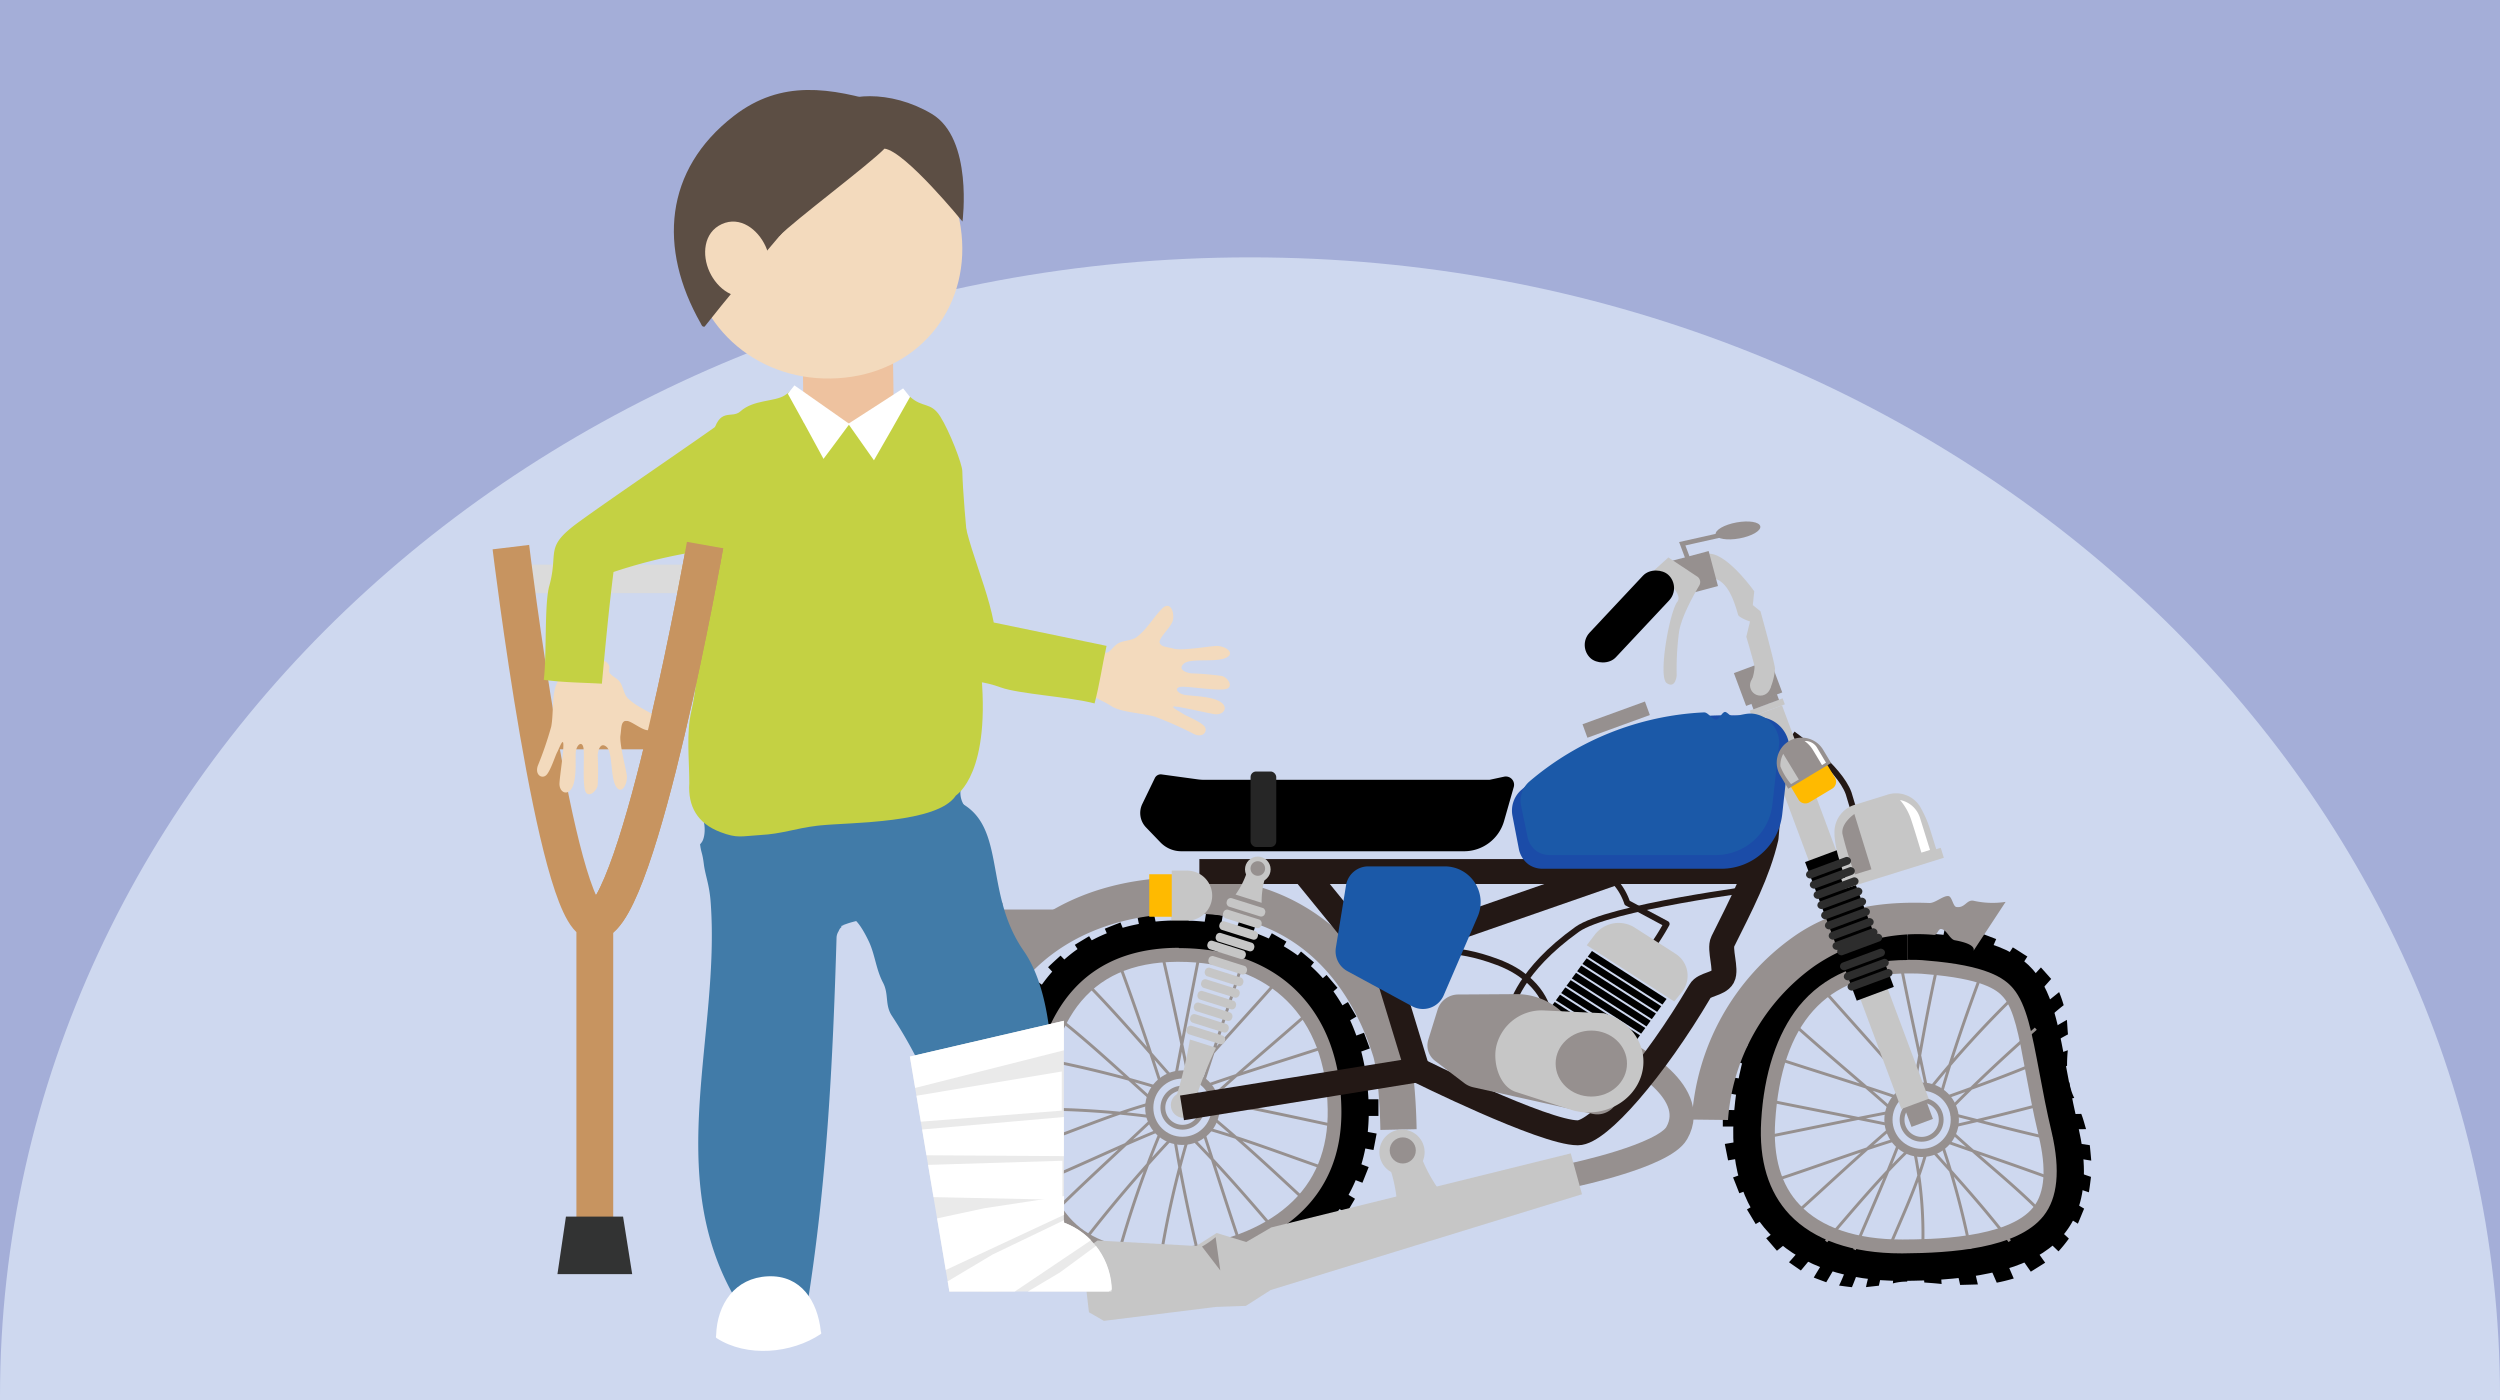 <svg xmlns="http://www.w3.org/2000/svg" width="400" height="224" viewBox="0 0 400 224"><defs><clipPath id="a"><path d="M170.25 195.62v-32.3l-24.67 5.73 6.32 37.59h26a11.8 11.8 0 00-7.65-11.02z" fill="none"/></clipPath><style>.aa,.d,.f,.g,.i,.k{fill:none}.d,.k{stroke:#231815}.aa,.d,.k{stroke-linejoin:round}.d{stroke-width:.97px}.f,.g,.i{stroke:#96908f;stroke-miterlimit:10}.f{stroke-width:1.31px}.g{stroke-width:.77px}.h{fill:#96908f}.i{stroke-width:.47px}.j{fill:#c6c6c6}.k{stroke-width:3.99px}.n{fill:#ffba00}.o{fill:#1b59a8}.q{fill:#fff}.r{fill:#2d2d2d}.v{fill:#417ba8}.w{fill:#c4d143}.y{fill:#f3dabd}.z{fill:#5c4e44}.aa{stroke:#c79460;stroke-width:5.89px}.ae{fill:#eaeaea}</style></defs><path fill="#a4aed8" d="M0 0h400v224H0z"/><path d="M400 224v-.55c0-100.67-89.54-182.27-200-182.27S0 122.78 0 223.45v.55z" fill="#ced8ef"/><path class="d" d="M286.85 117.45s7.45 5.31 8.93 9.48l2.22 7.41"/><path d="M251.69 188s14.51-3.05 16.59-6.71c4-7-8.59-13-8.59-13" stroke-width="3.86" stroke="#96908f" stroke-miterlimit="10" fill="none"/><path class="d" d="M247.73 162s-.67-5.25-8.08-8.05-11.17-1.53-11.17-1.53"/><path class="d" d="M281.63 142.06s-24.33 3.09-29.29 6.64c-9.32 6.67-10.45 12.41-10.45 12.41"/><path class="d" d="M264.1 151.83a35.34 35.34 0 002.55-4l-6.3-3.37s-1.35-4.58-5.11-5"/><circle class="f" cx="307.46" cy="179.16" r="5.31"/><circle class="g" cx="307.46" cy="179.16" r="3.13"/><circle class="f" cx="189.19" cy="177.23" r="5.31"/><circle class="g" cx="189.19" cy="177.23" r="3.13"/><path class="h" d="M188.58 153.89c14.69 0 23.61 8.82 23.85 23.59.11 6.44-2 11.62-6.35 15.42s-10.39 6-17.87 6.79c-1.2.12-2.38.19-3.51.19-5.71 0-10.1-1.52-13.06-4.51-3.17-3.21-4.74-8.15-4.66-14.7.09-8.31 2-15.1 5.36-19.65 3.57-4.74 8.78-7.07 15.93-7.13h.31m0-6h-.36c-19 .16-27.05 14.36-27.26 32.73-.19 16.82 9.24 25.29 23.74 25.29q2 0 4.11-.21c16.81-1.7 29.93-10.9 29.64-28.3s-11.07-29.51-29.87-29.51z"/><path d="M188.61 151.7c8 0 14.58 2.46 19.11 7.11s6.78 11 6.9 18.63c.12 7.1-2.26 12.84-7.07 17.09-4.57 4-11.19 6.58-19.14 7.36a35.45 35.45 0 01-3.65.19c-6.33 0-11.25-1.73-14.64-5.15-3.61-3.63-5.4-9.11-5.34-16.28.09-10.73 3.26-28.77 23.47-29h.36m0-4.38h-.4c-19.34.18-27.65 14.62-27.81 33.3-.14 17.15 9.53 25.84 24.36 25.84q2 0 4.08-.21c17.11-1.69 30.44-11.19 30.16-28.88s-11.29-30.05-30.39-30.05z"/><path d="M190.2 148.52h-2.69v-2.63l2.69-.07c-.03.94-.02 1.82 0 2.7zm-5.03.31l-2.63.52c-.18-.86-.36-1.71-.53-2.57l2.63-.52c.18.85.36 1.74.53 2.57zm-4.9 1.17l-2.5 1c-.32-.8-.65-1.61-1-2.41l2.5-1zm-4.61 2l-2.28 1.37-1.41-2.2 2.29-1.38c.46.74.93 1.47 1.4 2.21zm-4.17 2.8l-2 1.87c-.61-.64-1.2-1.28-1.8-1.92.65-.63 1.32-1.24 2-1.85.62.63 1.21 1.27 1.8 1.9zm-3.55 3.65c-.57.76-1.06 1.57-1.57 2.37-.71-.49-1.41-1-2.11-1.5.52-.8 1-1.61 1.58-2.39zm-2.72 4.71c-.37 1-.75 1.89-1.08 2.85-.8-.39-1.61-.77-2.41-1.17.36-.94.73-1.87 1.1-2.8.8.38 1.58.76 2.39 1.12zm-1.79 5.47c-.2 1-.37 2.05-.55 3.08-.88-.24-1.75-.48-2.62-.74.2-1 .38-2 .58-3 .86.21 1.72.44 2.59.66zm-.81 5.78c0 1 0 2-.06 3-.95-.17-1.89-.34-2.84-.46.11-1 .16-1.89.19-2.84zm-.29 5.26a45.6 45.6 0 01-.25 2.35c-.89 0-1.77.1-2.66.13l.21-2.36zm-.33 4.39c0 .77.05 1.54.07 2.31-.84.21-1.7.39-2.55.57-.05-.78-.09-1.55-.14-2.33zm.31 4.34c.17.76.34 1.52.52 2.28l-2.4 1c-.2-.76-.38-1.52-.57-2.28.82-.35 1.64-.66 2.45-1zm1.19 4.27c.35.74.69 1.47 1 2.21-.7.47-1.42.92-2.13 1.38-.38-.73-.74-1.48-1.1-2.21zm2.23 4.08c.53.66 1.07 1.32 1.6 2l-1.86 1.76-1.62-2zm3.2 3.57c.72.5 1.43 1 2.16 1.5l-1.51 2.09c-.73-.49-1.46-1-2.14-1.52zm4.23 2.6l2.47.93c-.39.81-.76 1.62-1.14 2.42-.83-.31-1.64-.66-2.46-1zm4.71 1.57l2.57.45c-.24.89-.49 1.77-.73 2.66l-2.56-.53zm4.84.65h2.6c-.11.92-.2 1.84-.3 2.76h-2.58c.09-.9.19-1.85.28-2.76zm4.87-.22c.85-.16 1.71-.25 2.57-.35 0 .93.08 1.86.13 2.79-.86.08-1.71.18-2.56.31-.04-.92-.09-1.83-.14-2.75zm4.81-.8a24.33 24.33 0 012.53-.57c.19.92.38 1.83.56 2.74a24.59 24.59 0 00-2.52.54zm4.76-1.12c.82-.27 1.64-.5 2.48-.72l1 2.58-2.46.72c-.38-.83-.7-1.69-1.02-2.58zm4.63-1.4l2.38-.95 1.32 2.34c-.79.33-1.58.65-2.36 1zm4.4-1.97l2.17-1.39 1.62 2c-.7.5-1.41 1-2.12 1.45zm3.91-2.88c.59-.67 1.16-1.36 1.73-2 .66.57 1.31 1.15 2 1.72l-1.76 2zm3.1-3.97l1.37-2.32 2.24 1.34c-.45.77-.91 1.54-1.36 2.32zm2.39-4.46c.31-.84.63-1.68.95-2.52l2.46.93-1 2.51zm1.59-4.79c.17-.88.33-1.76.5-2.64l2.59.48c-.16.87-.33 1.75-.5 2.63zm.73-4.98v-2.67h2.65v2.67zm-.17-5c-.15-.88-.3-1.75-.46-2.62l2.62-.47c.15.88.31 1.75.46 2.63zm-1.07-4.89c-.3-.83-.61-1.67-.92-2.5l2.5-.92.93 2.51zm-1.93-4.66l-1.36-2.31 2.3-1.36c.45.78.91 1.55 1.36 2.32zm-2.73-4.2l-1.75-2.07 2-1.74 1.75 2.06zm-3.45-3.75l-2.08-1.74 1.69-2.07 2.08 1.74zm-4.02-3.05l-2.34-1.35c.43-.78.86-1.56 1.3-2.33l2.34 1.34c-.44.73-.83 1.51-1.3 2.34zm-4.53-2.4l-2.53-.91.87-2.51 2.54.89c-.26.85-.55 1.69-.88 2.53zm-4.79-1.5l-2.66-.42c.15-.87.29-1.75.43-2.62l2.65.42z"/><path class="i" d="M188 182.44c1 6 2.23 11.95 3.63 17.88M190 182.31a152.91 152.91 0 00-4.3 19m5.03-19.22c4.59 4.72 8.89 9.61 13.14 14.64m-11.34-15.67c1.93 5.88 3.79 11.79 5.77 17.65m-5.25-18.16c6.48 1.84 12.76 4.28 19.12 6.47m-18.09-8.16c5.18 4.29 10.07 8.88 15 13.46m-14.82-14.16c6.57-1.5 13.21-2.68 19.82-4m-19.83 1.99c6.62 1.24 13.21 2.67 19.8 4.09m-19.99-4.79c4.93-4.54 10.1-8.8 15.11-13.25M193 173.71c6.36-2.24 12.81-4.18 19.22-6.28m-19.69 5.77c2.05-6.38 4.21-12.73 6.27-19.11m-8 18.12c4.33-5.11 8.91-10 13.33-15M190.11 172c-1.35-6.56-2.71-13.12-4.23-19.64m2.25 19.74c1.25-6.6 2.56-13.19 3.84-19.79m-4.53 20.01c-4.42-5-8.81-10.12-13.5-14.92m11.78 16.03c-2.07-6.41-4.24-12.78-6.58-19.1m6.07 19.67a180.56 180.56 0 00-18.28-4.51m17.27 6.37c-4.92-4.37-9.72-8.93-14.91-13M184 176.6c-6.35 1.76-12.34 4.42-18.56 6.55m18.56-4.5a143 143 0 00-18-1.2m18.12 1.89c-5.26 5-10.68 9.86-15.83 15M185.06 181c-6.38 2.61-12.58 5.62-18.95 8.26m19.44-7.78a166.61 166.61 0 00-6.67 19.42m8.39-18.57q-7.47 8-14.11 16.61"/><path class="h" d="M305.25 149.75v6c.95 0 1.95 0 3 .12 8.79.71 11.22 2.43 12.28 3.67 1.73 2 2.48 6.08 3.51 11.7.57 3.07 1.21 6.54 2.15 10.5 1.26 5.24 1 9.08-.85 11.4-4 5.08-16.63 5.15-20.79 5.18h-.25c-7.29 0-12.94-1.92-16.35-5.55-3-3.15-4.28-7.63-3.92-13.32 1-15.73 8.15-23.7 21.26-23.7v-6m0 0c-19.19 0-26.29 14-27.26 29.34-1 16.14 9.32 25.27 26.27 25.27h.29c17.11-.11 32.35-3.5 27.46-24s-1.51-28.71-23.31-30.47c-1.2-.09-2.34-.14-3.45-.14z"/><path d="M305.28 149.19v4.38c1 0 2 0 3 .12 9.56.76 12.42 2.79 13.83 4.47 2.15 2.56 3 7.12 4.19 13.43.53 2.86 1.14 6.1 2 9.71 1.37 5.95.92 10.4-1.33 13.24-4.16 5.27-14.83 5.94-22.5 6h-.27c-7.86 0-14-2.14-17.85-6.19-3.4-3.61-4.94-8.66-4.56-15 .44-7.61 2.53-13.95 6-18.31 4-4.94 9.83-7.44 17.45-7.44v-4.38m0 0c-19.42 0-26.94 14.24-27.86 29.88-1 16.42 9.51 25.84 26.79 25.84h.3c17.46-.11 32.87-3.67 28.07-24.59s-2-29.26-23.92-31c-1.17-.09-2.29-.14-3.38-.14z"/><path d="M308.45 150.17h-2.66l.06-2.63h2.65c-.02.87-.04 1.75-.05 2.63zm-4.96.15l-2.58.46-.42-2.62c.86-.16 1.72-.3 2.59-.45.13.87.27 1.74.41 2.61zm-4.79 1.1c-.82.31-1.63.64-2.44 1-.3-.84-.59-1.67-.88-2.51l2.45-1zm-4.52 2.01c-.74.48-1.49.95-2.25 1.42l-1.31-2.34 2.27-1.39zm-4.18 2.81c-.69.59-1.38 1.17-2.08 1.74l-1.66-2c.69-.57 1.37-1.17 2-1.76zm-3.76 3.41l-1.78 2.06-2-1.71 1.79-2.06zm-3.24 3.98l-1.41 2.27-2.3-1.34 1.42-2.28zm-2.42 4.37l-1 2.46-2.52-.92 1-2.47zm-1.58 4.7c-.16.86-.31 1.73-.46 2.59l-2.65-.48c.15-.86.31-1.73.47-2.59zm-.68 4.91v2.64h-2.67v-2.65zm.28 4.98l.51 2.63-2.62.44c-.17-.88-.35-1.75-.52-2.63zm1.17 4.91c.32.85.65 1.69 1 2.54l-2.48.88c-.33-.84-.65-1.68-1-2.53zm2.02 4.69l1.39 2.36c-.76.43-1.52.86-2.27 1.3-.46-.78-.93-1.56-1.4-2.34zm2.78 4.32l1.74 2-2 1.61-1.72-2c.66-.47 1.32-1.05 1.98-1.61zm3.36 3.49l1.89 1.28c-.57.65-1.12 1.34-1.68 2-.63-.44-1.27-.87-1.9-1.32.57-.62 1.13-1.27 1.69-1.96zm3.61 2.18c.67.23 1.32.47 2 .69-.44.77-.89 1.53-1.34 2.29-.66-.24-1.33-.49-2-.75.43-.75.9-1.48 1.34-2.23zm3.77 1.04l2 .17c-.33.85-.64 1.71-1 2.56-.69-.07-1.38-.17-2.06-.26.41-.82.75-1.69 1.06-2.47zm3.85.12l2.08-.29c-.21.89-.43 1.77-.62 2.66l-2.06.23c.16-.87.44-1.74.6-2.6zm3.95-.66a9.89 9.89 0 012.2-.51c0 1-.07 1.93-.16 2.89a8.09 8.09 0 00-2.29.29c.07-.89.14-1.78.25-2.67zm4.55-.25c.95.11 1.89.22 2.83.39.06.87.1 1.75.17 2.62-.92-.11-1.85-.17-2.77-.24-.08-.93-.15-1.85-.23-2.77zm5.34.62h2.89c.19.82.37 1.64.57 2.46l-2.84.08c-.17-.83-.38-1.68-.62-2.54zm5.45-.19l2.75-.62 1 2.32c-.9.26-1.79.49-2.72.67zm5.03-1.47a14.19 14.19 0 002.33-1.36c.48.67.94 1.35 1.42 2l-2.3 1.44zm4.1-2.89a16.45 16.45 0 001.58-2.05l1.86 1.72a21.85 21.85 0 01-1.66 2.05zm2.74-4.04c.32-.79.63-1.59.93-2.39l2.21 1.31c-.34.8-.66 1.61-1 2.41zm1.46-4.54c.12-.82.21-1.64.29-2.47l2.49.85c-.11.82-.2 1.65-.34 2.47-.81-.28-1.64-.54-2.44-.85zm.27-4.64c-.09-.81-.21-1.63-.32-2.45l2.64.4c.08.82.16 1.64.23 2.47-.85-.14-1.7-.27-2.55-.42zm-.89-4.58c-.31-.8-.63-1.6-.88-2.42l2.72-.06c.32.78.52 1.63.77 2.44zm-1.93-4.52a6.25 6.25 0 01-1.13-2.43c1-.21 2-.38 3-.57a8.39 8.39 0 00.78 2.49zm-.99-4.71c0-.85.12-1.69.23-2.53.79-.31 1.58-.61 2.38-.9a22.94 22.94 0 00-.12 2.49c-.84.29-1.67.61-2.49.94zm.35-4.68v-2.38c.7-.42 1.4-.83 2.11-1.23.08.78.09 1.55.18 2.32-.79.41-1.53.85-2.29 1.29zm-.33-4.36a16 16 0 00-.7-2.16c.62-.52 1.26-1 1.9-1.54a21.7 21.7 0 01.73 2.1c-.66.51-1.29 1.05-1.93 1.6zm-1.76-3.92c-.56-.62-1.11-1.24-1.67-1.85.58-.62 1.15-1.25 1.72-1.87l1.64 1.84c-.56.62-1.12 1.26-1.69 1.88zm-3.5-3.31c-.79-.5-1.6-1-2.41-1.44.49-.73 1-1.46 1.46-2.18.79.46 1.56 1 2.33 1.46zm-4.65-2.53l-2.57-1c.33-.81.64-1.62 1-2.42l2.61 1zm-4.9-1.67c-.88-.19-1.77-.37-2.66-.54.17-.86.34-1.72.52-2.58l2.67.55c-.18.83-.35 1.68-.53 2.57z"/><path class="i" d="M306.29 184a65.84 65.84 0 011.36 15.33m.64-15.33c-1.48 5.51-3.85 10.47-6.06 15.7m6.77-15.82c4.33 4.81 8.62 9.57 12.56 14.71M310.7 183a131.87 131.87 0 014.51 16.81m-4.04-17.24c5.79 2.05 11.61 4 17.39 6.14m-16.49-7.78c4.79 4.46 10 8.46 14.61 13.15m-14.47-13.84c4.81-1.07 9.58-2.27 14.35-3.52m-14.41 1.51c5.41 1.34 10.78 2.83 16.21 4M312 177.51c4.43-4.51 9-8.76 13.73-12.92M311 175.71c5-1.77 9.92-3.57 14.79-5.6m-15.24 5.06c1.83-6.49 4.08-12.83 6.4-19.16m-8.05 18.09a166.92 166.92 0 0113.54-14.85m-14.22 14.65c-1.4-6.65-2.86-13.29-4.16-20m2.22 19.96c1.15-6.64 2.31-13.28 3.81-19.85m-4.5 19.99c-4.35-5-8.82-10-13.24-14.94M303.9 175c-2.17-6.38-4.37-12.75-6.42-19.17m5.92 19.71c-6.4-2.19-12.89-4.15-19.32-6.26m18.32 7.99c-5-4.43-10.15-8.7-15.12-13.16M302.21 178c-6.67 1.27-13.31 2.67-20 4m19.99-2.06c-6.66-1.38-13.34-2.64-20-4m20.19 4.69c-5.14 4.39-10 9-15.05 13.53m16.03-11.84c-6.46 2-12.77 4.35-19.18 6.46m19.68-5.98c-2.2 5.79-4.75 11.44-7.16 17.14m8.89-16.16c-4.84 4.66-9.06 9.74-13.43 14.83"/><path class="h" d="M293.324 146.742l3.43-1.278 12.515 33.562-3.43 1.279z"/><path class="j" d="M279.953 113.698l5.265-1.964.357.956-5.266 1.963z"/><path class="h" d="M280.196 112.535l4.085-1.523.356.956-4.085 1.523z"/><path class="h" d="M277.422 107.699l5.781-2.156 1.957 5.247-5.781 2.156zm-.942 71.501l-5.79-.07A38.68 38.68 0 01287 149.85c7.29-5.13 15.37-5.6 21.74-5.37.91 0 2.17-1.19 3-1.11.6.06.73 1.68 1.29 1.75 1.39.2 1.61-1.21 2.74-1a13.72 13.72 0 005.13.18l-5.13 7.81c-.06 0 .71-1-3-1.67-.8-.14-1.28-1.69-2.19-1.8-.5-.05-.59 1-1.13.94a29.25 29.25 0 00-19.15 5 33.12 33.12 0 00-13.82 24.62zm-55.62 1.59c-.14-7.15-.88-11-1.16-11.83-2.54-8.07-9.41-21.75-26.87-22.72-12.7-.7-21.88 3.35-27.62 9.17a26 26 0 00-3.52 4.42c-2.13 3.36 1.5 8.37 1.19 11.88l-8.08-2.83c.3-3.36-1.51-7.47-.12-10.37.61-1.3 2.52-2.13 3.34-3.31 6.56-9.48 18.23-15.68 35.13-14.75 15.3.85 27 10.6 32.08 26.76.57 1.8 1.29 6.41 1.43 13.46z"/><path class="j" d="M280.747 114.49l4.376-1.632 23.472 62.946-4.376 1.632z"/><path d="M288.808 137.931l5.931-2.211 8.27 22.178-5.93 2.212z"/><path class="k" d="M283.32 125.36l-.75 8.68c-1.32 5.61-4 10.74-6.93 16.61-.61 1.21.66 4.47 0 5.66s-3 1.14-3.61 2.24c-7.41 12.57-16.23 22.7-19.58 22.7-5.44 0-25.68-10.06-25.68-10.06m-34.87-31.74h88.68"/><path d="M234.28 136.2H189a4.62 4.62 0 01-3.32-1.41l-2.31-2.4a3.32 3.32 0 01-.6-3.76l2-4.13a1.05 1.05 0 011.11-.59l5.63.77a7.85 7.85 0 001.19.09h45.63l2.32-.5a1.32 1.32 0 011.55 1.66l-1.55 5.44a6.66 6.66 0 01-6.37 4.83z"/><rect x="200.09" y="123.44" width="4.11" height="12.08" rx=".89" fill="#262626"/><path class="h" d="M253.202 115.879l9.99-3.636.786 2.161-9.99 3.636z"/><rect class="j" x="196.13" y="144.47" width="6.41" height="1.42" rx=".61" transform="rotate(17.46 199.377 145.227)"/><rect class="j" x="195.55" y="146.32" width="6.41" height="1.42" rx=".61" transform="rotate(17.46 198.796 147.083)"/><rect class="j" x="194.96" y="148.18" width="6.41" height="1.42" rx=".61" transform="rotate(17.46 198.214 148.939)"/><rect class="j" x="194.38" y="150.04" width="6.41" height="1.42" rx=".61" transform="rotate(17.46 197.632 150.795)"/><rect class="j" x="193.8" y="151.89" width="6.41" height="1.42" rx=".61" transform="matrix(.95 .3 -.3 .95 54.88 -52.09)"/><rect class="j" x="193.21" y="153.75" width="6.41" height="1.42" rx=".61" transform="rotate(17.46 196.47 154.506)"/><rect class="j" x="192.63" y="155.61" width="6.41" height="1.42" rx=".61" transform="rotate(17.46 195.888 156.362)"/><rect class="j" x="192.04" y="157.46" width="6.41" height="1.42" rx=".61" transform="rotate(17.46 195.306 158.218)"/><rect class="j" x="191.46" y="159.32" width="6.41" height="1.42" rx=".61" transform="rotate(17.46 194.692 160.078)"/><rect class="j" x="190.88" y="161.18" width="6.41" height="1.42" rx=".61" transform="rotate(17.46 194.11 161.934)"/><rect class="j" x="190.29" y="163.03" width="6.41" height="1.42" rx=".61" transform="rotate(17.46 193.529 163.79)"/><rect class="j" x="189.71" y="164.89" width="6.41" height="1.42" rx=".61" transform="rotate(17.46 192.947 165.646)"/><circle class="j" cx="189.38" cy="176.81" r="2.05"/><path class="j" d="M191.22 176.05l-2.91-.92a70.18 70.18 0 002.08-8.81l4.17 1.32a71.93 71.93 0 00-3.34 8.41z"/><circle class="j" cx="201.25" cy="139.1" r="2.05"/><path class="j" d="M199.46 139.69l2.91.92a13.42 13.42 0 00-.51 3.84l-4.17-1.32a13.36 13.36 0 001.77-3.44z"/><path fill="#8b0013" d="M159.77 151.83h-2.02l-1.47-.58 1.47-1.64-1.08-1.96 1.35-2.62h1.75v6.8z"/><path class="h" d="M165.07 151.48l-5.01 7.8v-13.75h13.74l-8.73 5.95z"/><path class="h" d="M159.18 144.45h1.23v7.96h-1.23z"/><path class="n" d="M183.88 139.88h4.18v6.8h-4.18z"/><path class="j" d="M187.48 139.3h2.47a4 4 0 014 4 4 4 0 01-4 4h-2.47v-8z"/><path class="k" d="M209.13 140.13l13.05 16.02 4.59 15.04-37.65 6.07m70.21-37.96l-34.34 11.94"/><path d="M260.88 167.72l-11.94-7.67.66-.9 11.95 7.66-.67.91zm-.85 1.16l-11.94-7.66.66-.91 11.95 7.67-.67.9zm2.55-3.49l-11.94-7.67.67-.9 11.94 7.66-.67.91zm-.84 1.16l-11.95-7.66.66-.91 11.95 7.67-.66.9zm2.55-3.49l-11.95-7.66.66-.91 11.95 7.67-.66.9zm-.85 1.17l-11.95-7.67.67-.91 11.94 7.67-.66.91zm2.55-3.5l-11.95-7.66.67-.91 11.94 7.67-.66.9z"/><path class="j" d="M267.88 160.24l-14-9 1.26-1.65a4.81 4.81 0 016.33-1.23l6.63 4.25a4.18 4.18 0 011 6.13z"/><path d="M265.14 161.9l-11.95-7.67.67-.9 11.94 7.66-.66.91z"/><path class="h" d="M255.6 162.86l1.26.08a3.32 3.32 0 013.24 3.62l-1.1 8.86a3.49 3.49 0 01-4.3 2.77l-19-4.23a3.74 3.74 0 01-1.4-.65l-4.64-3.54a3.1 3.1 0 01-1.14-3.4l1.52-4.9a3.48 3.48 0 013.35-2.35l9.09-.06A10.66 10.66 0 01250 162a3.67 3.67 0 002.74 1l2.46-.14z"/><path class="j" d="M242.71 174.76c-2.86-.76-4-5-3.22-7.68a7.47 7.47 0 017.28-5.42l9.83.46c4.66 1.24 7.35 5.73 6 10s-6.19 6.79-10.85 5.56z"/><ellipse class="h" cx="254.61" cy="170.17" rx="5.71" ry="5.28"/><path class="o" d="M225.94 161l-10.36-5.62a3.62 3.62 0 01-1.84-3.76l1.63-10a3.61 3.61 0 013.57-3h12.23a5.74 5.74 0 015.27 8L231 159.23a3.62 3.62 0 01-5.06 1.77z"/><path d="M275.5 139h-28.73a3.88 3.88 0 01-2.16-.66 4.07 4.07 0 01-1.61-2.6l-1-5.18a4.4 4.4 0 011.39-4.15c11-9.56 25.49-13.09 38.43-11.66a5.08 5.08 0 014.48 5.1l-1.13 10.31a9.81 9.81 0 01-9.67 8.84z" fill="#1b4ca8"/><path class="o" d="M274.67 136.81h-26.79a3.64 3.64 0 01-2-.62 3.73 3.73 0 01-1.5-2.42l-1-4.83a4.08 4.08 0 011.29-3.87 46.45 46.45 0 0128-11.09c.64 0 1.28 1.17 1.92 1.16.47 0 .95-1.23 1.42-1.23.3 0 .79.64 1.09.65 1.2 0 2.21-.5 3.39-.37a4.75 4.75 0 014.18 4.76l-1.07 9.61a9.13 9.13 0 01-8.93 8.25z"/><circle class="j" cx="224.32" cy="184.35" r="3.62"/><path class="j" d="M222.46 187.09l5-1.83a23.81 23.81 0 003.39 5.93l-7.25 2.63a23.75 23.75 0 00-1.14-6.73z"/><path class="j" d="M253.12 191.08l-49.82 15.33-3.96 2.53-4.84.17-17.88 2.23-2.39-1.38-1.13-9.74 2.51-1.74 15.79.88 3.26-2.08 4.74 1.44 4-2.33 47.92-11.85 1.8 6.54z"/><circle class="h" cx="224.44" cy="184.07" r="2.09"/><circle class="h" cx="201.25" cy="138.96" r="1.17"/><path class="j" d="M295.4 141.12l-1.15-3.68a17.47 17.47 0 01-.73-3.73v-.4a4.54 4.54 0 013.31-4.56l5.06-1.57a4.52 4.52 0 015.29 1.83 17.78 17.78 0 011.63 3.68l1.21 3.89z"/><path class="j" d="M310.517 135.646l.497 1.594-15.914 4.963-.497-1.594z"/><path class="h" d="M296.7 130.24s-2.16 1.45-1.91 3.17a54.25 54.25 0 002 6.5l2.64-.82z"/><path class="q" d="M304 128a9.33 9.33 0 011.7 2.9c.56 1.63 1.72 5.52 1.72 5.52l1.38-.43-1.61-5.16A4.18 4.18 0 00304 128z"/><path class="n" d="M287.757 127.918l-1.486-2.478 5.832-3.498 1.486 2.479a1.29 1.29 0 01-.443 1.77l-3.628 2.175a1.29 1.29 0 01-1.77-.443z"/><path class="h" d="M286.115 126.198l-1.27-2.118a4 4 0 011.373-5.488 4 4 0 015.488 1.374l1.27 2.118-6.861 4.114z"/><path class="j" d="M285.32 120.61a3.87 3.87 0 00-.46 2 10.36 10.36 0 001.71 2.85l1.24-.74z"/><path class="q" d="M288.73 118.56a4.92 4.92 0 011.23 1.27c.48.76 1.56 2.59 1.56 2.59l.64-.39-1.45-2.43a2.19 2.19 0 00-1.98-1.04z"/><rect class="r" x="288.76" y="138.22" width="7.59" height="1.27" rx=".63" transform="rotate(-20.35 292.493 138.821)"/><rect class="r" x="289.37" y="139.85" width="7.59" height="1.27" rx=".63" transform="rotate(-20.35 293.092 140.453)"/><rect class="r" x="289.97" y="141.48" width="7.59" height="1.27" rx=".63" transform="rotate(-20.35 293.718 142.09)"/><rect class="r" x="290.58" y="143.11" width="7.59" height="1.27" rx=".63" transform="rotate(-20.35 294.317 143.72)"/><rect class="r" x="291.18" y="144.74" width="7.59" height="1.27" rx=".63" transform="rotate(-20.35 294.915 145.352)"/><rect class="r" x="291.79" y="146.37" width="7.59" height="1.27" rx=".63" transform="rotate(-20.35 295.514 146.984)"/><rect class="r" x="292.39" y="148.01" width="7.59" height="1.27" rx=".63" transform="rotate(-20.35 296.112 148.615)"/><rect class="r" x="293" y="149.64" width="7.59" height="1.27" rx=".63" transform="rotate(-20.35 296.739 150.252)"/><rect class="r" x="293.6" y="151.27" width="7.59" height="1.27" rx=".63" transform="rotate(-20.4 295.3 151.078)"/><rect class="r" x="294.2" y="152.9" width="7.59" height="1.27" rx=".63" transform="rotate(-20.35 297.936 153.515)"/><rect class="r" x="294.81" y="154.53" width="7.59" height="1.27" rx=".63" transform="rotate(-20.35 298.535 155.146)"/><rect class="r" x="295.41" y="156.16" width="7.59" height="1.27" rx=".63" transform="rotate(-20.35 299.133 156.778)"/><path class="j" d="M283.18 110.28l-2.9-1.43 1.45.72-1.46-.7a7.13 7.13 0 00.46-2.16c0-.37-1.32-4.83-1.32-4.83l.59-2.44s-1.78-.59-1.92-1.11c-.78-2.81-1.85-5.36-3.92-5.8l-1-3.92c3-.41 7.52 6 7.52 6l-.23 2.2 1.23 1S284 106.2 284 107a9.76 9.76 0 01-.82 3.28z"/><circle class="j" cx="281.66" cy="109.64" r="1.66"/><path class="h" d="M267.423 89.753l5.962-1.587 1.492 5.605-5.963 1.587z"/><path class="j" d="M264.46 91.43l2.48-2.24 4.69 3.11a1.08 1.08 0 01.25 1.39c-.92 1.55-2.85 5-3.23 7.39a46.06 46.06 0 00-.38 7s-.19 2.2-1.6 1.21.44-11.35 1.7-13-3.91-4.86-3.91-4.86z"/><rect x="251.59" y="95.77" width="18.24" height="5.76" rx="2.88" transform="rotate(-46.86 260.694 98.653)"/><path stroke-width=".75" stroke="#96908f" stroke-miterlimit="10" fill="none" d="M270.28 89.99L269.16 87l7.95-1.78"/><ellipse class="h" cx="278.08" cy="84.87" rx="3.63" ry="1.3" transform="rotate(-10.34 278.075 84.885)"/><path class="h" d="M192.32 199.45a14.16 14.16 0 002.18-1.51l.75 5.34z"/><path fill="#dbdbdb" d="M82.09 90.34h28.5v4.56h-28.5z"/><path fill="#c79460" d="M83.93 115.33h20.95v4.56H83.93z"/><path class="v" d="M150.86 145.87a27.93 27.93 0 002.23-5.57c.54-1.86.19-4.5.18-6.06s0-1.86-.05-3.13c0-.07-.05.08-.06 0s2-1.22 2-1.22c-2-1.79-1.79-3.86-.57-6.09-3 .09-8 1.6-10.93 2-.54.64-.48 1.72-1.17 2.24-.38.3-.67 0-1.47.14s1.78-.06-.7 0-14.33 1.71-16.78 2.1.12 0-.69.1-1 .35-1.41.14c-.82-.37-1.08-1.43-1.79-1.95-2.88.17-5.7.26-8.65.56 2.13 1.18 2 4.72 1.25 5.67s0 0-.17.22 0 0 0 .06-.08-.11-.07 0c.19 1.5.36 1.24.6 3.15s.89 3.24 1.1 6.17c1.54 21.16-7.48 43.2 3.7 62.95 0 .05-.87-.12.4.07s9.65 1.39 10.92 1.54.4.07.41 0c3.17-19.78 4.12-39.11 4.71-59a2.1 2.1 0 01.35-1c.09-.2 0 0 0-.06.13-.19.13-.28.28-.42s-.15.05.08-.08-.3-.06.39-.35c.45-.19-1.64.52.6-.27s11.55-2.6 15.31-1.91z"/><path class="q" d="M131.33 213.44c.16-.12 0-.32 0-.46-.53-4.79-3.15-9-8.45-8.77s-8.15 4.46-8.3 9.44c0 .14-.11.33.06.44 4.86 3.14 11.99 2.49 16.69-.65z"/><path class="w" d="M156.89 106.68c-1.08-10.15-2.76-24.8-2.92-31.28 0-1.13-2.05-6.43-3.54-8.78s-2.79-1.3-4.83-3.14c-2.12 1.1-6.4 3.4-8 4s-2.15.47-2.85.2c-2.36-.89-5.37-4.1-7.18-4.63s-.36-.86-2 .2-5 .66-7.12 2.58c-1.41 1.27-3.43-.89-4.47 4-.82 3.76-.2 7.9-.06 11.69.2 5.3.36 10.52-1 15.69s-1.06 11.21-2.29 16.5c-.86 3.67-.34 7.78-.34 11.58-.25 3.74 1.31 6.44 4.93 7.83 2.8 1.07 3.38.66 6.37.49 3.58-.19 5.59-1.06 9.14-1.49l.57-.06c4.85-.49 18.74-.32 21.63-4.76.13-.17 5.78-3.5 3.96-20.62z"/><path d="M143 68q-7.25-.24-14.47-.42 0-5.85-.12-11.7c4.82.1 9.63.24 14.45.38.06 3.94.14 7.86.14 11.74z" fill="#eec29f"/><path class="q" d="M144.5 62.14c-2.92 1.91-5.85 3.78-8.78 5.67l4.11 5.84c1.94-3.37 3.88-6.74 5.77-10.13z"/><path class="q" d="M127.11 61.66L126.05 63q2.89 5.19 5.71 10.42c1.38-1.86 2.78-3.71 4.15-5.58z"/><path class="y" d="M175.47 104.62c1-.76 1.26.18 1.95-.35s1-1.18 1.82-1.49 2-.35 2.63-.85c1.67-1.28 2.51-2.93 4-4.49s2.16.88 1.73 2-2.23 2.65-2.06 3.36 1.09.67 2.3 1 5.16-.33 6.63-.44 3.34 1.11 1.68 1.89-5.66 0-6.72.92.27 1.45 1.17 1.57a44.75 44.75 0 014.93.42c1.09.33 2 2 .29 2.14s-4.66-.35-6.44-.42-1.11 1.14.35 1.33 4.26.22 5.59 1.13.39 2.19-1.12 1.91-4.62-1-6-1.19.49.74 1 1.1 2.76 1.24 3.46 2-.15 2-1.63 1.28a58 58 0 00-6.21-2.76c-1.94-.58-5.37-.69-6.91-1.65s-1.38-.69-2.84-1.57-.6-6.09.4-6.84z"/><path class="w" d="M150 104.38c3.66 6 4.65 3.6 10.13 5.61 2.88 1.05 11.19 1.53 15 2.56.82-3.09 1.23-6.14 1.92-9.21L159 99.6c-1.51-7.85-6.09-15.67-5.25-23.63-4.38.51-7.71.41-11.39.87s-3.79 1.18-6.69 1.88c4.01 7.4 10.63 19.7 14.33 25.66z"/><path class="v" d="M135.29 147.17a125.28 125.28 0 0117.24-19.25c8.92 3.4 4.55 14.57 11.25 24.2s4.5 30.41 3.49 42.83a123 123 0 01-12.77 3.77c2.48-.66-2.22-14.58-2.74-16.42a71.88 71.88 0 00-9.07-19.79c-1.14-1.74-.44-3.44-1.41-5.29-1.1-2.09-1.26-4.36-2.21-6.47-.36-.75-2.48-5.32-3.78-3.58z"/><path class="y" d="M129.25 17.43C141.51 16 151.83 24 153.7 36.29s-6.12 22.8-18.5 24.13-23.16-6.64-24.86-19 6.66-22.51 18.91-23.99z"/><path class="z" d="M117.4 18.56c7.65-5.92 15.51-4.53 24.12-1.95-3.11 4.09 1 0-3.89 5.92S119 44.23 112.74 52.26c-.41.09-.5-.3-.64-.55-6.79-11.95-5.85-24.52 5.3-33.15z"/><path class="z" d="M141.52 23.78c-2.35 2.47-14.51 11.56-16.85 14-2.58-6 6.26-17.64 8.21-20.27s9.54-3.26 16.2.71S154 35.45 154 35.45s-9.16-11.25-12.48-11.67z"/><path class="y" d="M113.53 43.5c1.24 2.7 4.14 4.92 7.11 3.56s3.07-5 1.84-7.68-4.06-4.87-7-3.52-3.2 4.95-1.95 7.64z"/><path class="aa" d="M81.74 87.54s7.17 59.08 13.43 60c7.18-1.29 17.64-60.33 17.64-60.33M95.17 195.95v-52.83"/><path fill="#323333" d="M101.15 203.86H89.19l1.36-9.2h9.14l1.46 9.2z"/><path class="y" d="M97.09 106c.88.86 0 1.23.57 1.82s1.25.78 1.65 1.5.58 1.85 1.13 2.39c1.44 1.4 3.12 1.94 4.8 3.11s-.67 2.19-1.76 2-2.81-1.74-3.48-1.47-.55 1.13-.73 2.32.76 4.86 1 6.24-.79 3.42-1.71 1.92-.51-5.42-1.48-6.3-1.4.44-1.45 1.33a44.89 44.89 0 010 4.79c-.21 1.08-1.75 2.27-2.07.6s-.07-4.53-.17-6.25-1.23-.89-1.28.52.16 4.15-.59 5.53-2.11.71-2-.82.61-4.58.62-6-.69.57-1 1.14-1 2.81-1.67 3.58-1.94.08-1.42-1.43a56.63 56.63 0 002.14-6.24c.39-1.94.1-5.24.86-6.83s.52-1.42 1.21-2.94 5.96-1.39 6.83-.51z"/><path class="w" d="M92.65 83.49c-5.69 4.13-3.21 4.67-4.77 10.28-.81 2.93-.37 11.1-.88 15 3.14.44 6.19.44 9.3.62.56-6 1.11-11.93 1.86-17.87a85 85 0 0123.33-4.29c-.85-4.15-1.32-11.32-2-14.79s-1.39-3.4-2.33-6.07c-6.94 4.98-18.81 12.98-24.51 17.12z"/><path class="aa" d="M95.17 147.54c7.18-1.29 17.64-60.33 17.64-60.33"/><g clip-path="url(#a)"><path d="M165.42 194.8c3.27 3 7.32 4.25 7.76 8.37.18 1.64-.33 1-.27 2.29-6.07-.39-12.25 2-18.19.89.53-3.54 1.24-7 1.93-10.56 2.93-.29 5.84-.64 8.77-.99z" fill="#dbdcdc"/><path class="ae" d="M170.22 203.86l-18.36 2.78-6.31-37.58 24.67-5.74v40.54z"/><path class="ae" d="M151.86 194.8H166a11.84 11.84 0 0111.84 11.84h-26V194.8h.02z"/><path class="q" d="M170.22 168.05l-24.56 6.21-.8-5.66 25.36-6v5.45zm-.34 9.65l-23.44 1.84-.55-4.1 23.99-4v6.26zm.34 7.28l-22.26-.14-.54-4.11 22.8-2.01v6.26zm-.24 6.99l-21.64-.45-.68-5.11 22.32-.69v6.25z"/><path class="q" d="M170.71 194.16l-20.81 9.7v-8.91l7.64-1.64 13.9-2.12-.73 2.97zm5.21 3.36l-24.96 16.8v-8.91l7.86-4.69 12.62-6.06 4.48 2.86zm10.77 2.87l-24.97 16.8v-8.91l7.87-4.69 8.25-6.07 8.85 2.87z"/></g></svg>